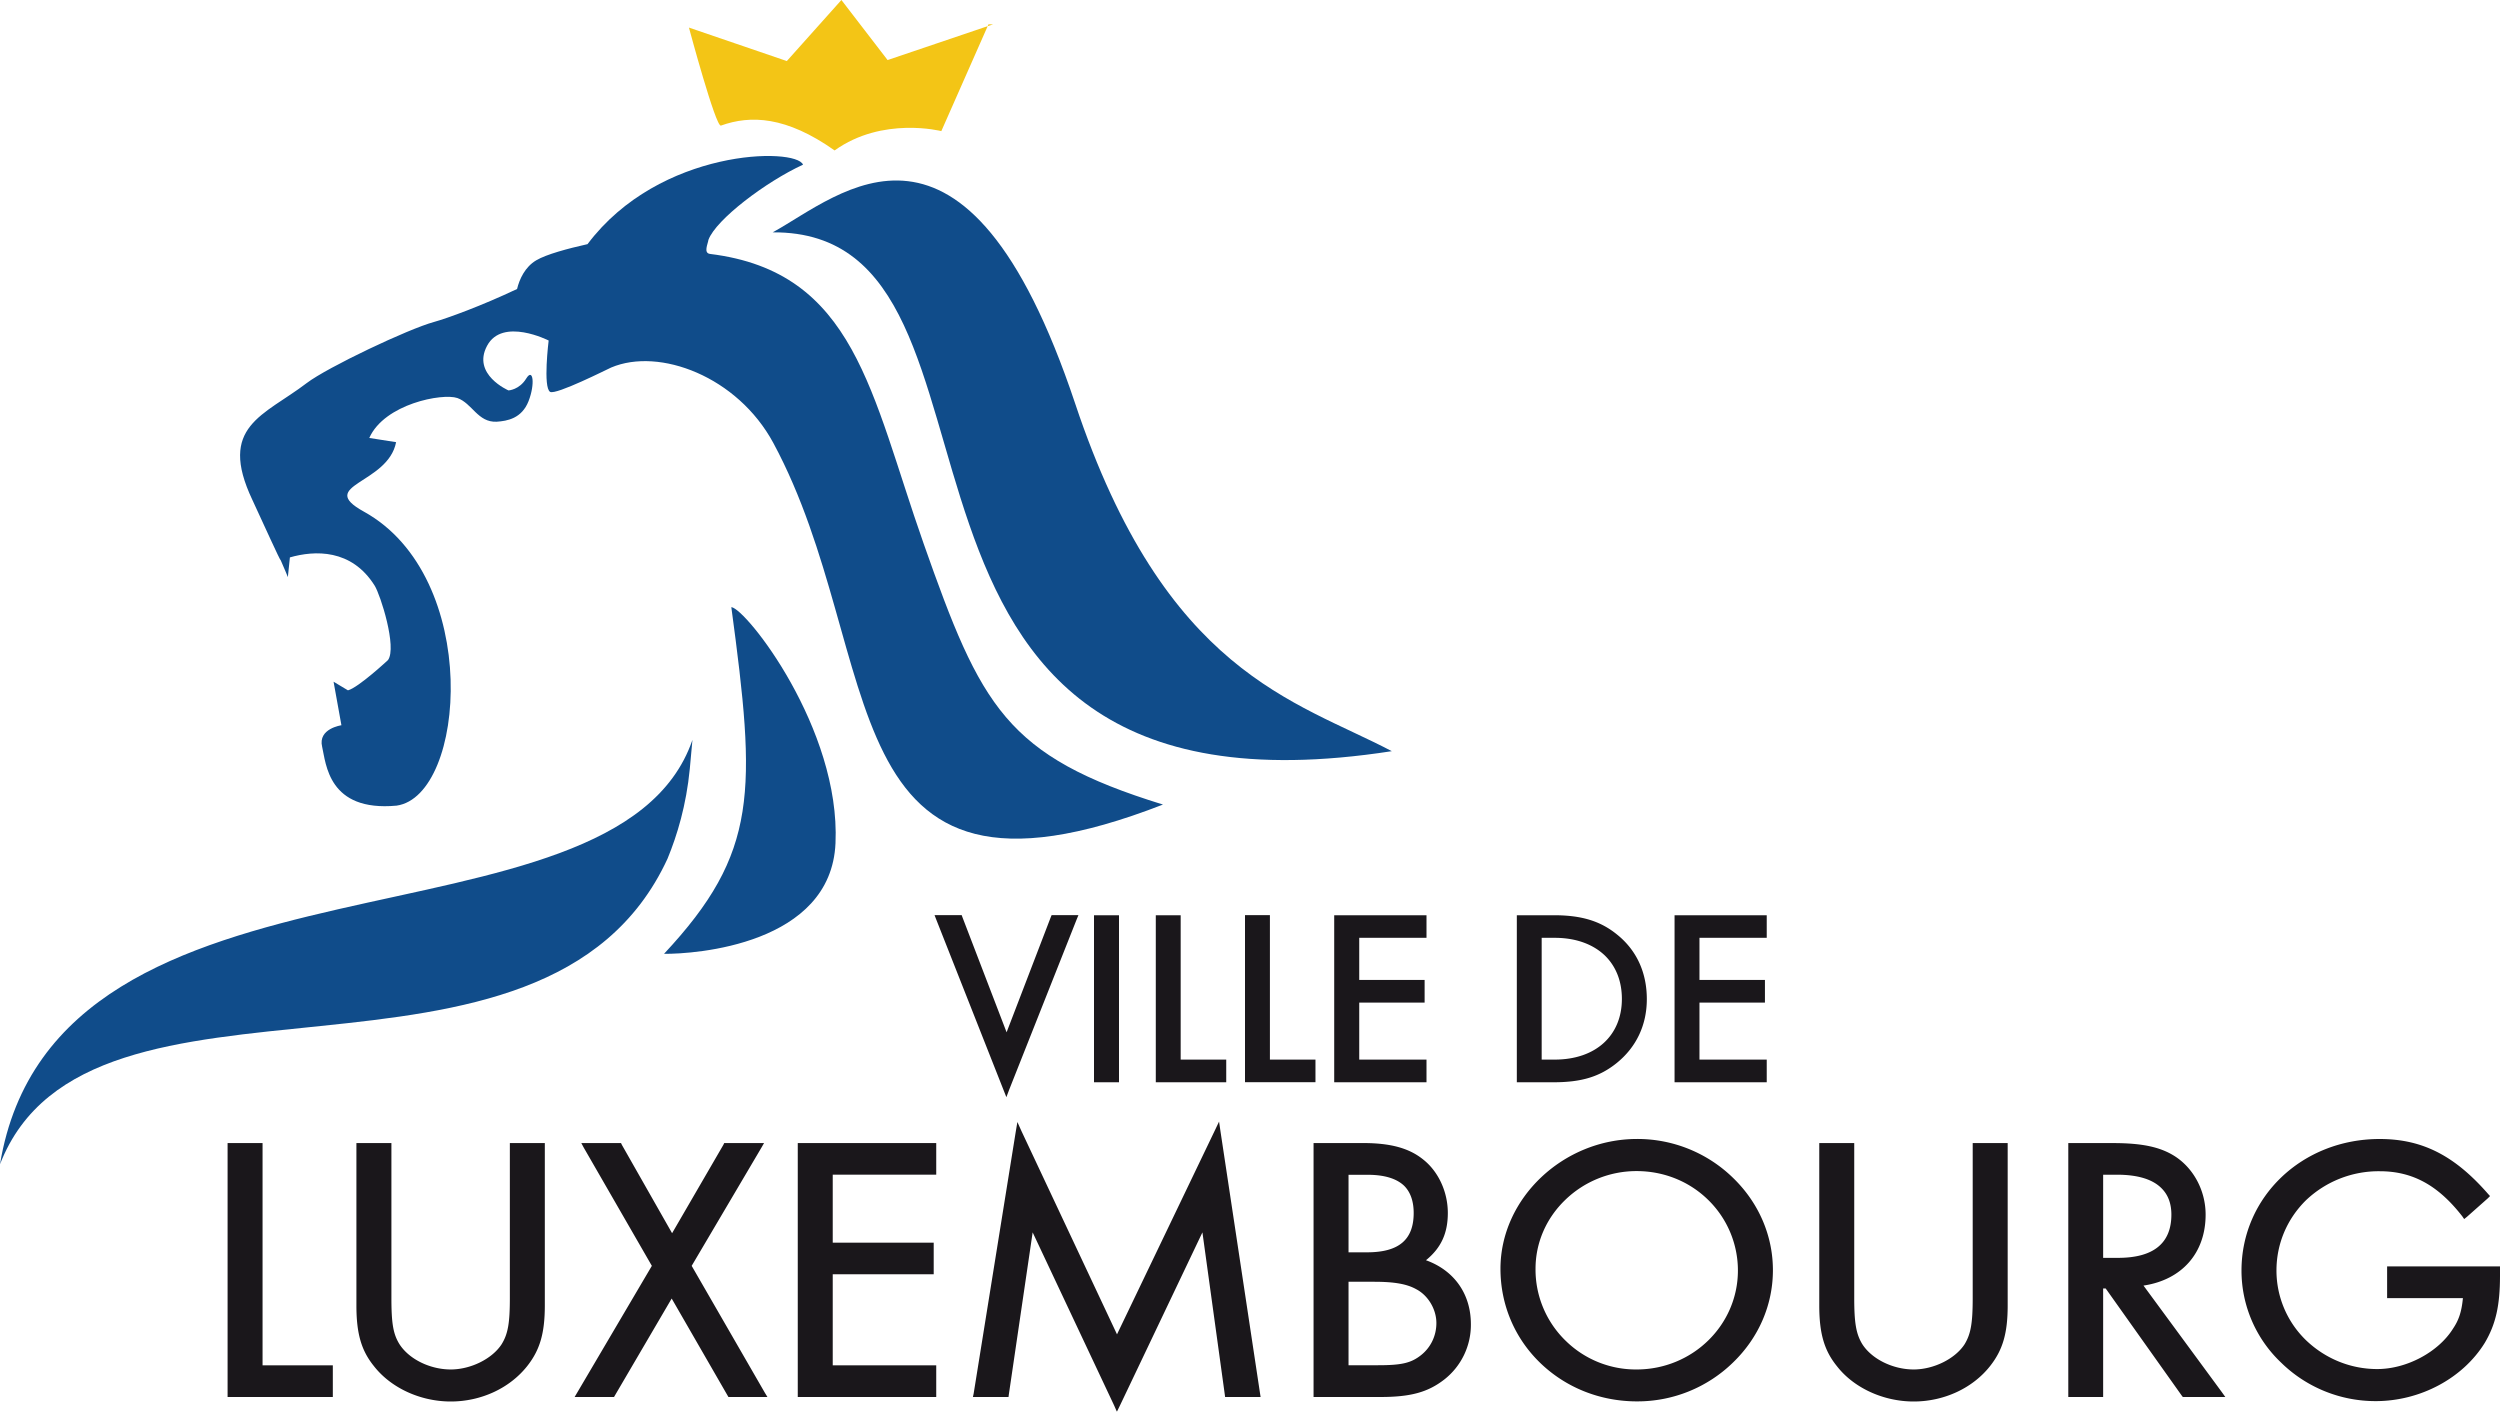 <?xml version="1.0" encoding="UTF-8"?>
<svg xmlns="http://www.w3.org/2000/svg" width="85" height="48" viewBox="0 0 85 48">
  <defs>
    <filter id="a">
      <feColorMatrix in="SourceGraphic" values="0 0 0 0 0 0 0 0 0 0 0 0 0 0 0 0 0 0 1 0"></feColorMatrix>
    </filter>
  </defs>
  <g fill="none" fill-rule="evenodd" filter="url(#a)">
    <g fill-rule="nonzero">
      <path fill="#104C8A" d="M47.32 25.54C27.793 28.572 35.554 7.83 26.27 7.9c2.283-1.244 6.556-5.335 10.285 5.819 3.059 9.174 7.483 10.096 10.765 11.82"></path>
      <path fill="#F3C516" d="m23.424.938 3.328 1.138L28.608 0l1.57 2.042L33.763.828h-.155l-1.603 3.63s-1.996-.513-3.628.657c-1.646-1.163-2.856-1.208-3.865-.845-.177.065-1.088-3.332-1.088-3.332"></path>
      <path fill="#104C8A" d="M22.696 29.195c.328-.797.638-1.819.757-3.055l.09-.984C20.93 32.766 1.895 28.088 0 39.586c3.008-7.763 18.506-1.312 22.696-10.391M24.865 20.642c.843 6.266.933 8.34-2.288 11.788 1.045.011 5.682-.31 5.83-3.763.175-3.892-3.038-7.973-3.542-8.025"></path>
      <path fill="#104C8A" d="M39.541 27.355c-5.342-1.648-6.185-3.324-8.138-8.874-1.797-5.108-2.324-9.24-7.266-9.848-.224-.032-.069-.339-.05-.479.255-.69 1.955-1.976 3.216-2.555-.241-.594-4.874-.562-7.327 2.702-.667.15-1.398.345-1.744.55-.385.228-.57.64-.652.975-1.2.569-2.37.995-2.821 1.12-.88.239-3.628 1.544-4.33 2.078-1.456 1.114-3.038 1.46-1.849 3.972.393.842.94 2.064.966 2.057.154.345.241.569.241.569l.069-.67c.839-.241 2.096-.297 2.882.96.198.314.764 2.098.454 2.53 0 0-1.009.94-1.362 1.03l-.489-.293.267 1.48s-.804.112-.656.73c.133.572.205 2.22 2.533 2.003 2.363-.338 2.903-7.781-1.117-9.998-1.643-.908.825-.929 1.099-2.36l-.912-.143c.519-1.162 2.49-1.53 2.994-1.358.505.178.695.835 1.336.806.364-.024.854-.111 1.085-.698.23-.586.155-1.155-.08-.768-.237.384-.601.402-.601.402s-1.254-.541-.728-1.519c.522-.977 2.093-.178 2.093-.178s-.198 1.6.05 1.746c.195.115 1.964-.779 2.076-.828 1.64-.694 4.294.308 5.512 2.563 3.919 7.269 1.7 16.792 13.25 12.296"></path>
      <path fill="#1A171B" d="m34.117 37.052.1.252.094-.252 2.298-5.798.058-.14h-.912l-.029.07-1.502 3.914-1.502-3.914-.025-.07h-.923l.054.14M37.939 36.797h.107v-5.679h-.85v5.679h.109M41.588 36.797h.104v-.771h-1.549v-4.908h-.846v5.679h.104M44.726 36.696v-.67h-1.549v-4.912h-.847v5.68h2.396M48.393 36.797h.108v-.771h-2.287v-1.937h2.223v-.772h-2.223v-1.431h2.287v-.768h-3.138v5.679h.108M52.864 36.026h-.447v-4.14h.447c.706 0 1.297.213 1.704.604.378.37.576.876.576 1.473 0 1.253-.897 2.063-2.28 2.063m-.036.771c.94 0 1.56-.188 2.137-.652.67-.54 1.027-1.295 1.027-2.175 0-.907-.35-1.665-1.013-2.196-.562-.457-1.203-.656-2.143-.656h-1.264v5.68h1.256ZM59.961 36.797h.108v-.771h-2.287v-1.937h2.226v-.772h-2.226v-1.431h2.287v-.768h-3.134v5.679h.104M8.927 46.422v-7.558H7.738v8.634h3.578v-1.076h-.109M17.44 38.864h-.105v5.272c0 .855-.065 1.218-.277 1.564-.317.496-1.049.862-1.733.862-.706 0-1.423-.353-1.747-.866-.21-.342-.27-.705-.27-1.56v-5.272h-1.19v5.523c0 .953.166 1.53.595 2.06.576.74 1.578 1.204 2.612 1.204 1.03 0 2.003-.45 2.6-1.204.433-.548.599-1.12.599-2.06v-5.523h-.108M23.517 43.039l2.371-4.018.09-.157h-1.355l-.028.06-1.744 3.005-1.708-3.005-.028-.06h-1.351l.082.153 2.317 4.022-2.537 4.308-.089.151h1.34l.028-.049 1.932-3.299 1.901 3.299.029.049h1.326l-.09-.148M27.228 38.864h-.104v8.634h4.708v-1.076h-3.519v-3.096h3.433v-1.075h-3.433v-2.312h3.519v-1.075h-.101M41.498 38.477l-.05-.343-.148.311-3.322 6.923-3.246-6.906-.141-.314-.057.339-1.43 8.895-.025.116h1.21l.011-.084.81-5.513 2.774 5.893.09.206.101-.206 2.807-5.893.76 5.509.011.088h1.207l-.018-.116M48.837 44.984c0 .432-.191.83-.523 1.092-.34.269-.663.342-1.46.342H45.85V43.58h.872c.692 0 1.117.077 1.433.255.4.21.682.678.682 1.149m-2.357-2.405h-.63v-2.636h.651c.562 0 .977.125 1.236.37.217.213.328.528.328.928 0 .911-.504 1.338-1.585 1.338m2.003.269c.512-.416.743-.915.743-1.607 0-.722-.324-1.417-.847-1.825-.476-.38-1.102-.552-2.032-.552h-1.686v8.634h2.274c1.023 0 1.61-.161 2.165-.59a2.36 2.36 0 0 0 .91-1.886c0-1.03-.569-1.829-1.527-2.174M55.645 39.817c.915 0 1.776.342 2.42.967a3.353 3.353 0 0 1 1.024 2.413c0 1.857-1.542 3.365-3.444 3.365a3.401 3.401 0 0 1-2.403-.967 3.376 3.376 0 0 1-1.034-2.458c0-.876.357-1.71 1.01-2.34a3.481 3.481 0 0 1 2.427-.98m.014-1.092c-2.514 0-4.643 2.021-4.643 4.412 0 1.222.48 2.36 1.355 3.205.872.84 2.036 1.305 3.29 1.305a4.655 4.655 0 0 0 3.26-1.32c.875-.844 1.358-1.961 1.358-3.141 0-1.177-.483-2.294-1.355-3.138a4.655 4.655 0 0 0-3.265-1.323M67.177 38.864h-.105v5.272c0 .855-.065 1.218-.273 1.564-.318.496-1.05.862-1.734.862-.705 0-1.426-.353-1.75-.866-.205-.342-.271-.705-.271-1.56v-5.272h-1.189v5.523c0 .953.17 1.53.598 2.06.573.74 1.578 1.204 2.612 1.204 1.027 0 2.003-.45 2.597-1.204.433-.548.599-1.12.599-2.06v-5.523h-.105M73.827 41.297c0 .975-.609 1.47-1.812 1.47h-.508V39.94h.468c.696 0 1.2.15 1.506.45.23.223.346.523.346.907m-.948 2.413c1.305-.196 2.112-1.107 2.112-2.413 0-.796-.39-1.543-1.012-1.962-.505-.335-1.131-.47-2.144-.47h-1.513v8.633h1.185v-3.69h.086l2.59 3.648.033.042h1.445l-.115-.161-2.667-3.627ZM84.9 43.057h-3.738v1.079h2.577c-.043.453-.136.74-.331 1.03-.497.803-1.58 1.382-2.582 1.382-.904 0-1.76-.35-2.414-.973a3.295 3.295 0 0 1-1.012-2.378c0-.91.36-1.756 1.009-2.394a3.586 3.586 0 0 1 2.5-.981c1.11 0 1.98.468 2.808 1.532l.065.094.094-.076.713-.632.072-.074-.064-.07c-1.139-1.308-2.241-1.87-3.688-1.87-2.64 0-4.698 1.972-4.698 4.472a4.31 4.31 0 0 0 1.351 3.135 4.582 4.582 0 0 0 3.214 1.305c1.515 0 2.963-.778 3.705-1.979.374-.631.519-1.27.519-2.286v-.315"></path>
    </g>
  </g>
</svg>
